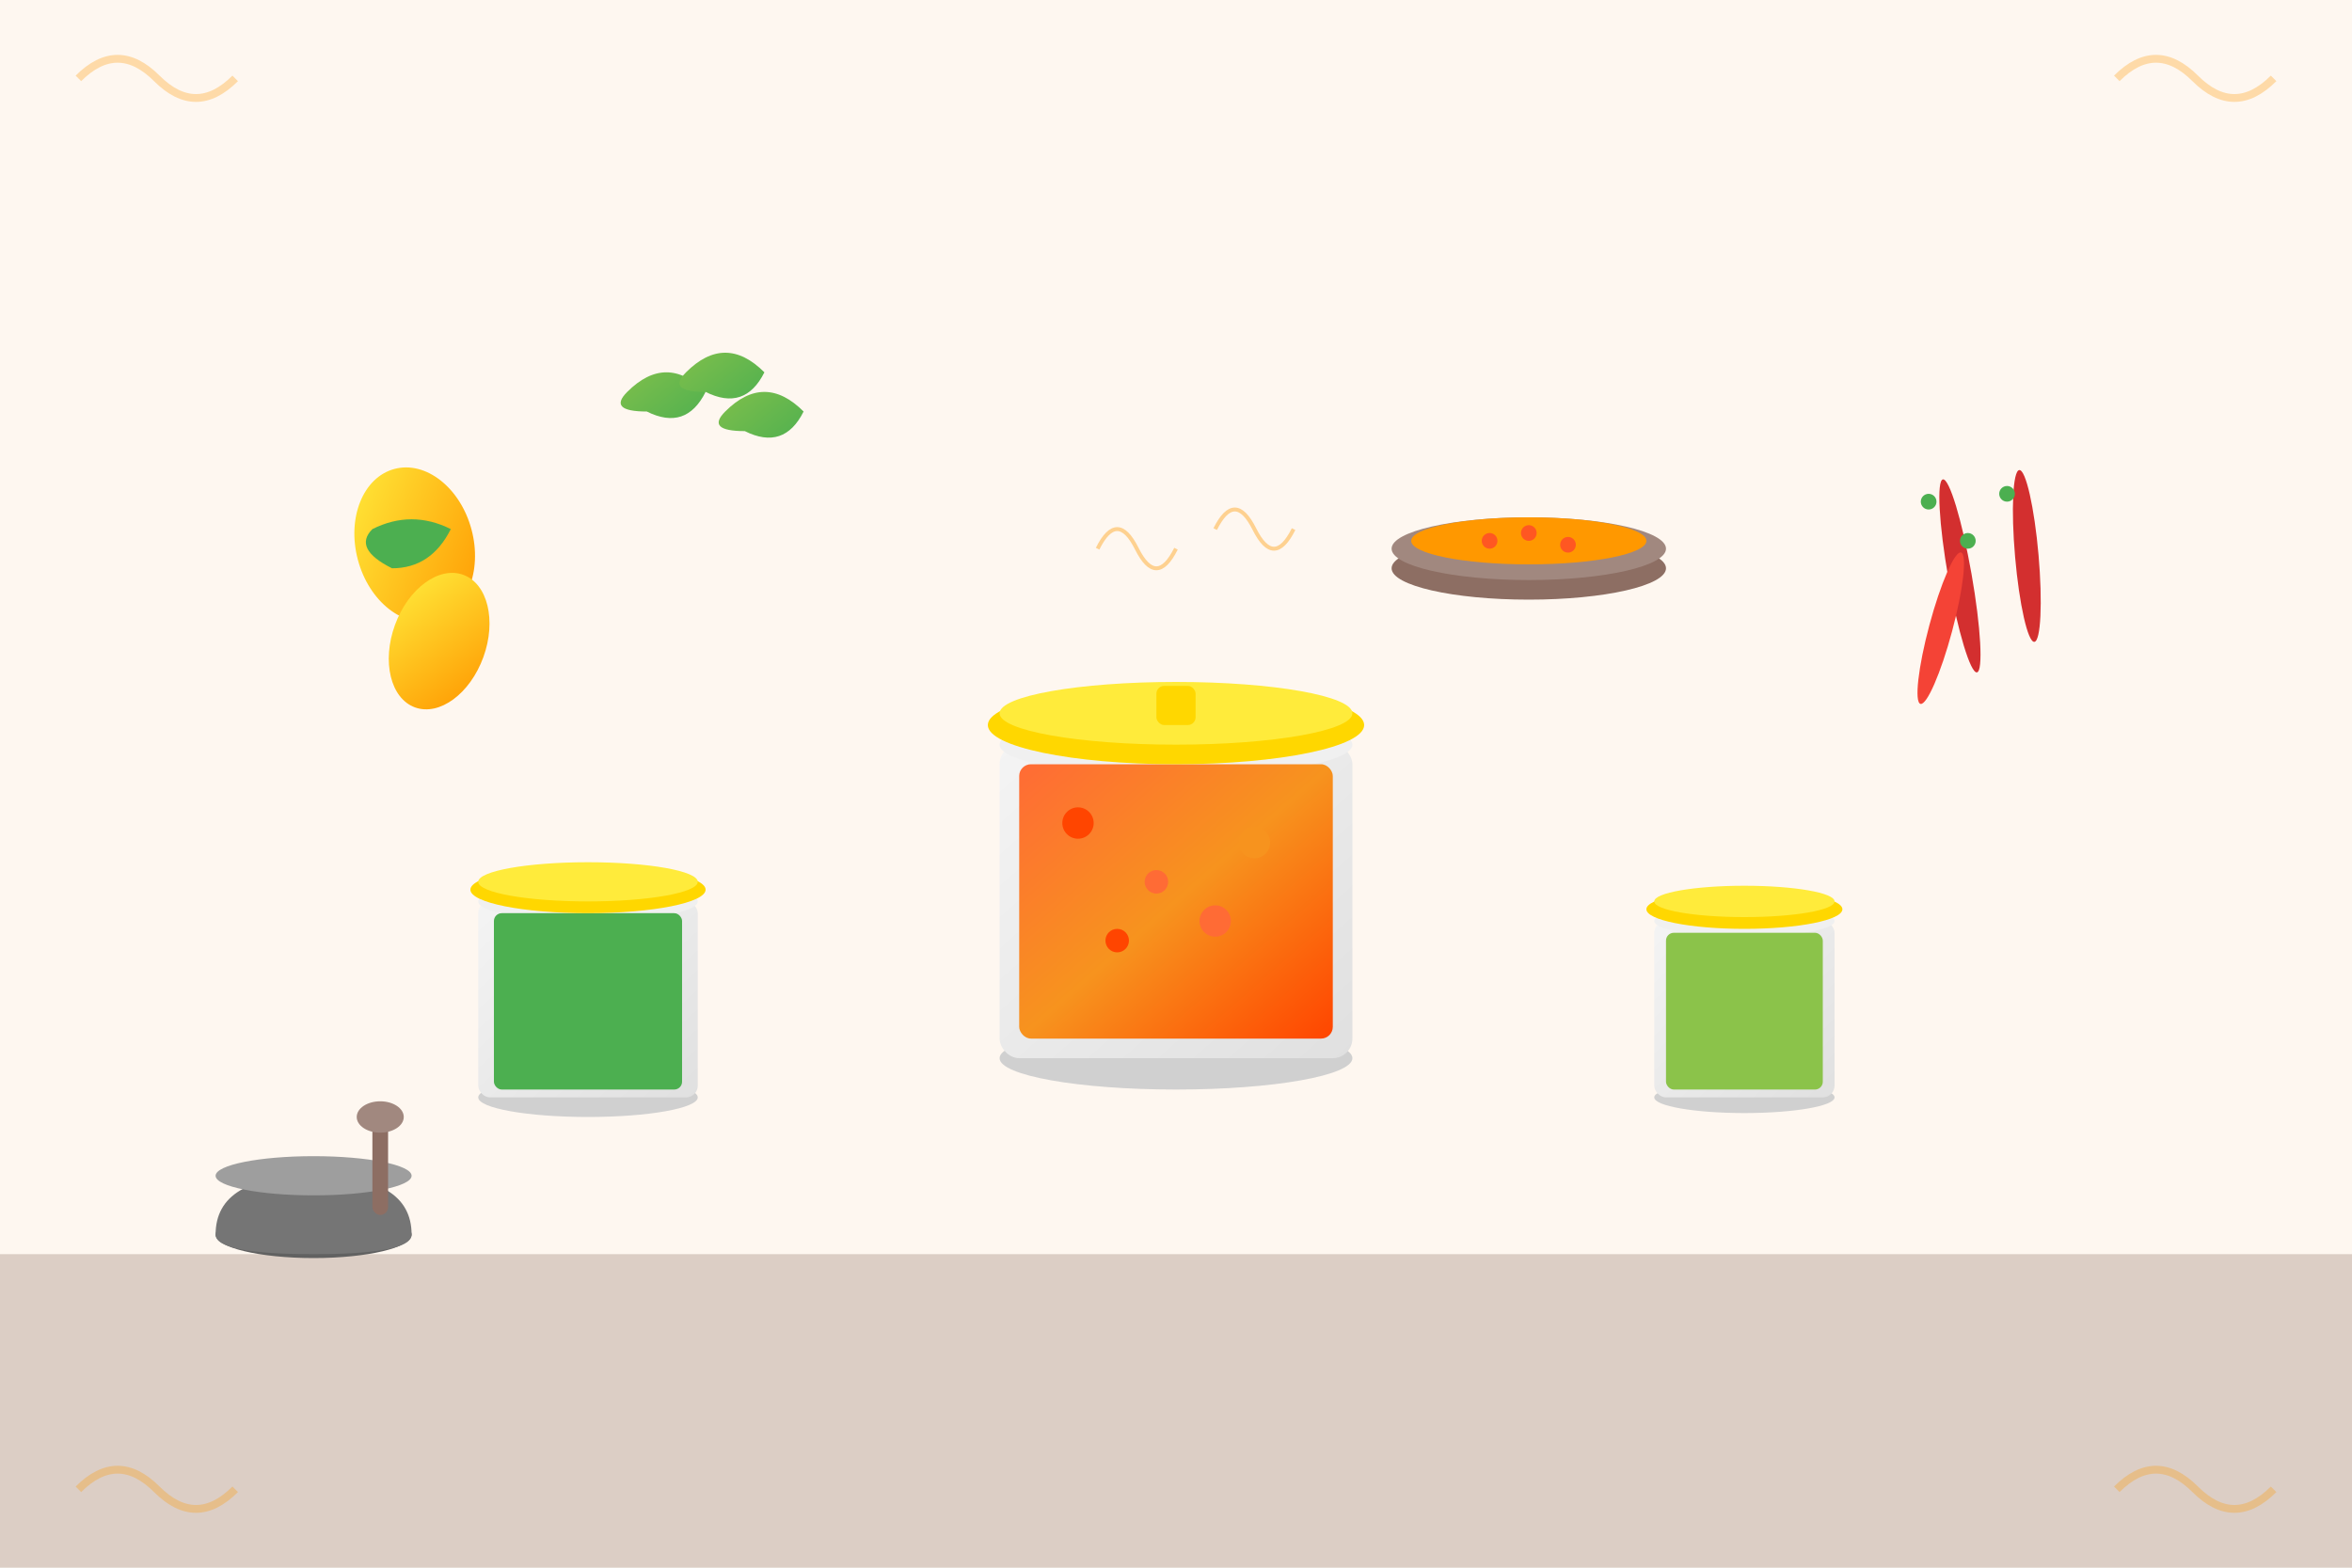 <svg viewBox="0 0 600 400" xmlns="http://www.w3.org/2000/svg">
  <defs>
    <linearGradient id="jarGradient" x1="0%" y1="0%" x2="100%" y2="100%">
      <stop offset="0%" style="stop-color:#f4f4f4;stop-opacity:1" />
      <stop offset="100%" style="stop-color:#e0e0e0;stop-opacity:1" />
    </linearGradient>
    <linearGradient id="pickleGradient" x1="0%" y1="0%" x2="100%" y2="100%">
      <stop offset="0%" style="stop-color:#ff6b35;stop-opacity:1" />
      <stop offset="50%" style="stop-color:#f7931e;stop-opacity:1" />
      <stop offset="100%" style="stop-color:#ff4500;stop-opacity:1" />
    </linearGradient>
    <linearGradient id="mangoGradient" x1="0%" y1="0%" x2="100%" y2="100%">
      <stop offset="0%" style="stop-color:#ffeb3b;stop-opacity:1" />
      <stop offset="100%" style="stop-color:#ff9800;stop-opacity:1" />
    </linearGradient>
    <linearGradient id="leafGradient" x1="0%" y1="0%" x2="100%" y2="100%">
      <stop offset="0%" style="stop-color:#8bc34a;stop-opacity:1" />
      <stop offset="100%" style="stop-color:#4caf50;stop-opacity:1" />
    </linearGradient>
  </defs>
  
  <!-- Background -->
  <rect width="600" height="400" fill="#fef7f0"/>
  
  <!-- Traditional kitchen counter -->
  <rect x="0" y="320" width="600" height="80" fill="#8d6e63" opacity="0.3"/>
  
  <!-- Large pickle jar (center) -->
  <g transform="translate(250, 150)">
    <!-- Jar body -->
    <ellipse cx="50" cy="120" rx="45" ry="8" fill="#d0d0d0"/>
    <rect x="5" y="40" width="90" height="80" fill="url(#jarGradient)" rx="5"/>
    <ellipse cx="50" cy="40" rx="45" ry="8" fill="#f0f0f0"/>
    
    <!-- Pickle contents -->
    <rect x="10" y="45" width="80" height="70" fill="url(#pickleGradient)" rx="3"/>
    <circle cx="25" cy="60" r="4" fill="#ff4500"/>
    <circle cx="45" cy="75" r="3" fill="#ff6b35"/>
    <circle cx="70" cy="65" r="4" fill="#f7931e"/>
    <circle cx="35" cy="90" r="3" fill="#ff4500"/>
    <circle cx="60" cy="85" r="4" fill="#ff6b35"/>
    
    <!-- Jar lid -->
    <ellipse cx="50" cy="35" rx="48" ry="10" fill="#ffd700"/>
    <ellipse cx="50" cy="32" rx="45" ry="8" fill="#ffeb3b"/>
    <rect x="45" y="25" width="10" height="10" fill="#ffd700" rx="2"/>
  </g>
  
  <!-- Small jar (left) -->
  <g transform="translate(120, 200)">
    <ellipse cx="30" cy="80" rx="28" ry="5" fill="#d0d0d0"/>
    <rect x="2" y="30" width="56" height="50" fill="url(#jarGradient)" rx="3"/>
    <ellipse cx="30" cy="30" rx="28" ry="5" fill="#f0f0f0"/>
    <rect x="6" y="33" width="48" height="45" fill="#4caf50" rx="2"/>
    <ellipse cx="30" cy="27" rx="30" ry="6" fill="#ffd700"/>
    <ellipse cx="30" cy="25" rx="28" ry="5" fill="#ffeb3b"/>
  </g>
  
  <!-- Small jar (right) -->
  <g transform="translate(420, 210)">
    <ellipse cx="25" cy="70" rx="23" ry="4" fill="#d0d0d0"/>
    <rect x="2" y="25" width="46" height="45" fill="url(#jarGradient)" rx="3"/>
    <ellipse cx="25" cy="25" rx="23" ry="4" fill="#f0f0f0"/>
    <rect x="5" y="28" width="40" height="40" fill="#8bc34a" rx="2"/>
    <ellipse cx="25" cy="22" rx="25" ry="5" fill="#ffd700"/>
    <ellipse cx="25" cy="20" rx="23" ry="4" fill="#ffeb3b"/>
  </g>
  
  <!-- Mango pieces -->
  <g transform="translate(80, 120)">
    <ellipse cx="20" cy="25" rx="15" ry="20" fill="url(#mangoGradient)" transform="rotate(-15)"/>
    <ellipse cx="45" cy="30" rx="12" ry="18" fill="url(#mangoGradient)" transform="rotate(20)"/>
    <path d="M 15 15 Q 25 10 35 15 Q 30 25 20 25 Q 10 20 15 15" fill="#4caf50"/>
  </g>
  
  <!-- Chili peppers -->
  <g transform="translate(480, 120)">
    <ellipse cx="15" cy="30" rx="3" ry="25" fill="#d32f2f" transform="rotate(-10)"/>
    <ellipse cx="25" cy="35" rx="3" ry="20" fill="#f44336" transform="rotate(15)"/>
    <ellipse cx="35" cy="25" rx="3" ry="22" fill="#d32f2f" transform="rotate(-5)"/>
    <circle cx="12" cy="8" r="2" fill="#4caf50"/>
    <circle cx="22" cy="18" r="2" fill="#4caf50"/>
    <circle cx="32" cy="6" r="2" fill="#4caf50"/>
  </g>
  
  <!-- Curry leaves -->
  <g transform="translate(150, 80)">
    <path d="M 10 20 Q 20 10 30 20 Q 25 30 15 25 Q 5 25 10 20" fill="url(#leafGradient)"/>
    <path d="M 25 15 Q 35 5 45 15 Q 40 25 30 20 Q 20 20 25 15" fill="url(#leafGradient)"/>
    <path d="M 35 25 Q 45 15 55 25 Q 50 35 40 30 Q 30 30 35 25" fill="url(#leafGradient)"/>
  </g>
  
  <!-- Traditional spice bowl -->
  <g transform="translate(350, 100)">
    <ellipse cx="40" cy="45" rx="35" ry="8" fill="#8d6e63"/>
    <ellipse cx="40" cy="40" rx="35" ry="8" fill="#a1887f"/>
    <ellipse cx="40" cy="38" rx="30" ry="6" fill="#ff9800"/>
    <circle cx="30" cy="38" r="2" fill="#ff5722"/>
    <circle cx="40" cy="36" r="2" fill="#ff5722"/>
    <circle cx="50" cy="39" r="2" fill="#ff5722"/>
  </g>
  
  <!-- Traditional mortar and pestle -->
  <g transform="translate(50, 280)">
    <ellipse cx="30" cy="35" rx="25" ry="6" fill="#616161"/>
    <path d="M 5 35 Q 5 20 30 20 Q 55 20 55 35 Q 55 40 30 40 Q 5 40 5 35" fill="#757575"/>
    <ellipse cx="30" cy="20" rx="25" ry="5" fill="#9e9e9e"/>
    <rect x="45" y="5" width="4" height="25" fill="#8d6e63" rx="2"/>
    <ellipse cx="47" cy="5" rx="6" ry="4" fill="#a1887f"/>
  </g>
  
  <!-- Decorative traditional pattern border -->
  <g stroke="#ff9800" stroke-width="2" fill="none" opacity="0.3">
    <path d="M 20 20 Q 30 10 40 20 Q 50 30 60 20"/>
    <path d="M 540 20 Q 550 10 560 20 Q 570 30 580 20"/>
    <path d="M 20 380 Q 30 370 40 380 Q 50 390 60 380"/>
    <path d="M 540 380 Q 550 370 560 380 Q 570 390 580 380"/>
  </g>
  
  <!-- Steam/aroma lines -->
  <g stroke="#ff9800" stroke-width="1" fill="none" opacity="0.4">
    <path d="M 280 140 Q 285 130 290 140 Q 295 150 300 140">
      <animate attributeName="opacity" values="0.4;0.8;0.4" dur="2s" repeatCount="indefinite"/>
    </path>
    <path d="M 310 135 Q 315 125 320 135 Q 325 145 330 135">
      <animate attributeName="opacity" values="0.8;0.4;0.8" dur="2.5s" repeatCount="indefinite"/>
    </path>
  </g>
</svg>